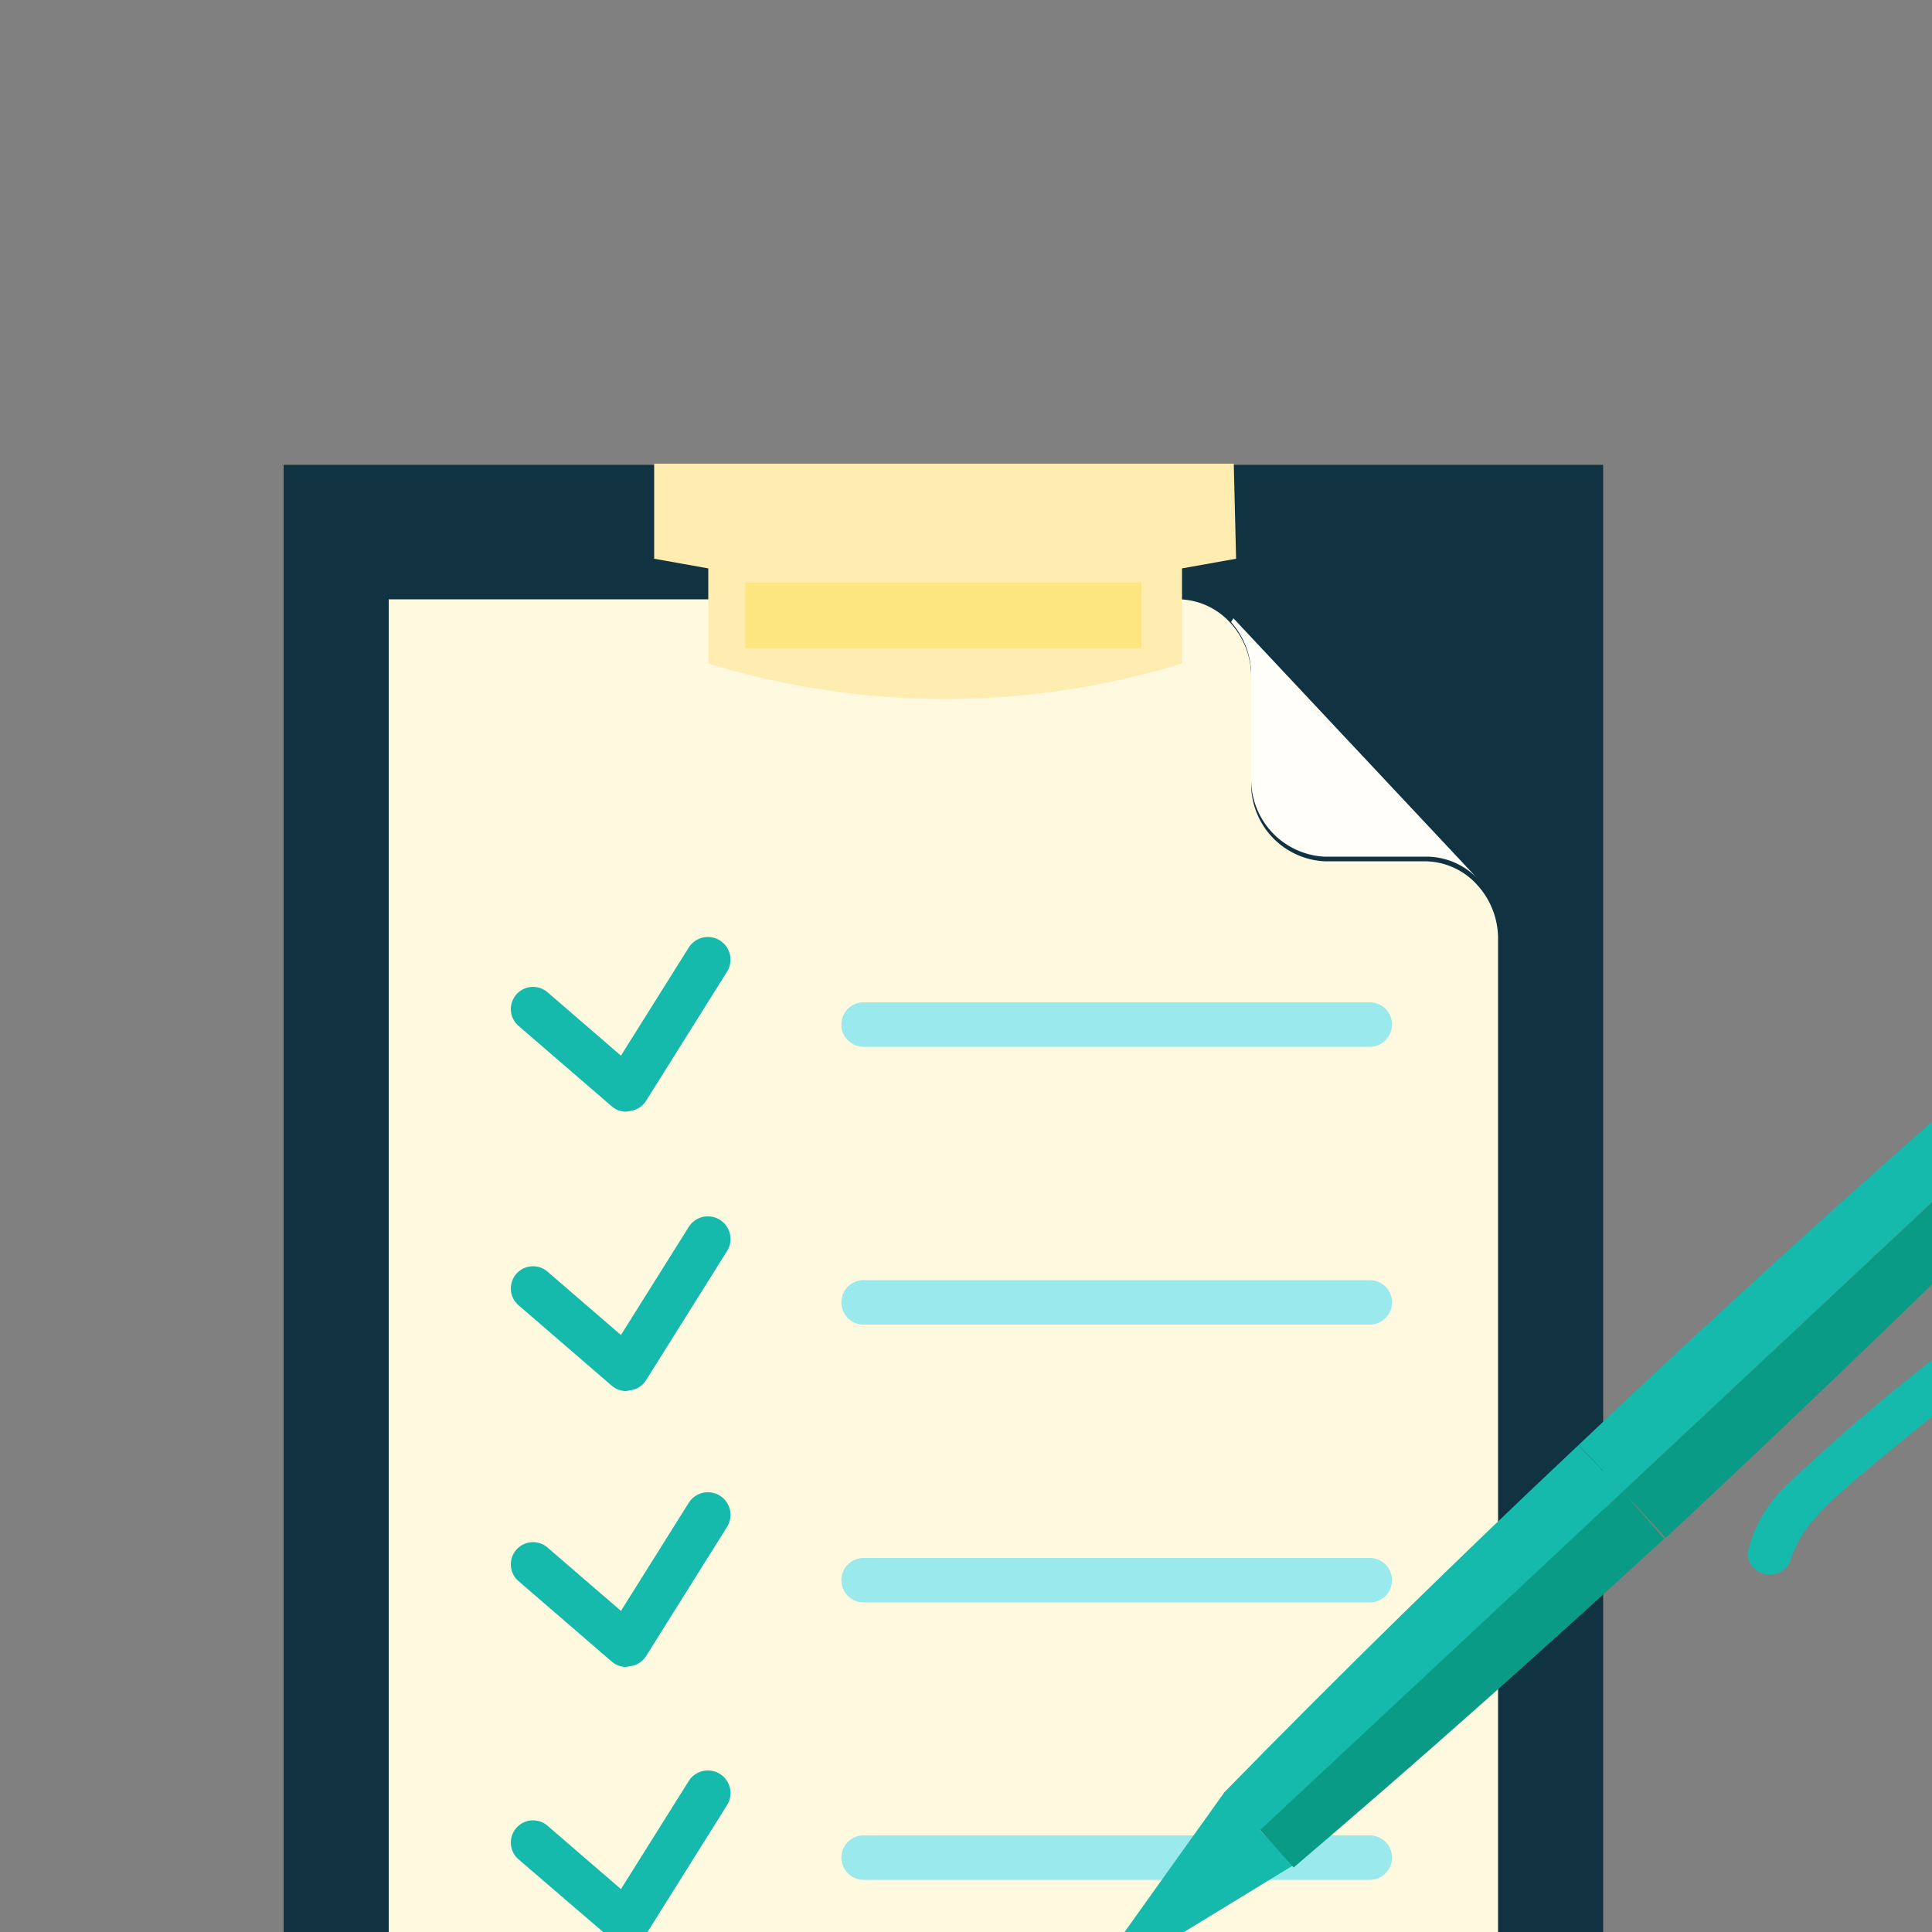 <svg id="_1" data-name=" 1" xmlns="http://www.w3.org/2000/svg" viewBox="0 0 50 50"><rect x="0" y="0" width="50" height="50" fill="#808080" stroke="none"/><defs><style>.cls-1{fill:#113240;}.cls-2{fill:#fef9df;}.cls-3{fill:#fffef9;}.cls-4{fill:#ffecb0;}.cls-5{fill:#fde680;}.cls-6{fill:#15baac;}.cls-7{fill:#9ae9ed;}.cls-8{fill:#0a9b86;}</style></defs><title>Live Monitoring</title><g id="_Group_" data-name="&lt;Group&gt;"><g id="_Group_2" data-name="&lt;Group&gt;"><rect class="cls-1" x="7.34" y="12.03" width="34.15" height="47.63"/></g><g id="_Group_3" data-name="&lt;Group&gt;"><g id="_Group_4" data-name="&lt;Group&gt;"><g id="_Group_5" data-name="&lt;Group&gt;"><path class="cls-2" d="M38.77,24.28V56.85H10.06V15.51l20.44,0a1.84,1.84,0,0,1,1.36.63,2.05,2.05,0,0,1,.52,1.38v2.77a2,2,0,0,0,1.89,2h2.61a1.84,1.84,0,0,1,1.33.59A2.06,2.06,0,0,1,38.77,24.28Z"/></g><g id="_Group_6" data-name="&lt;Group&gt;"><path class="cls-3" d="M31.92,16l6.34,6.76,0,0a1.84,1.84,0,0,0-1.33-.59H34.27a2,2,0,0,1-1.89-2V17.48a2.05,2.05,0,0,0-.52-1.38Z"/></g></g></g><g id="_Group_7" data-name="&lt;Group&gt;"><path class="cls-4" d="M31.93,12h-15v2.46l1.4.25c0,.82,0,1.64,0,2.46a20.9,20.9,0,0,0,12.26,0q0-1.23,0-2.46l1.4-.25Z"/></g><g id="_Group_8" data-name="&lt;Group&gt;"><rect class="cls-5" x="19.29" y="15.08" width="10.25" height="1.69"/></g><g id="_Group_9" data-name="&lt;Group&gt;"><g id="_Group_10" data-name="&lt;Group&gt;"><g id="_Group_11" data-name="&lt;Group&gt;"><path class="cls-6" d="M16.2,28.77a.57.57,0,0,1-.37-.14l-2.41-2.08a.57.57,0,1,1,.75-.87l1.9,1.64,1.75-2.79a.57.57,0,1,1,1,.61l-2.1,3.35a.57.57,0,0,1-.4.26Z"/></g></g><g id="_Group_12" data-name="&lt;Group&gt;"><g id="_Group_13" data-name="&lt;Group&gt;"><path class="cls-6" d="M16.2,36a.57.57,0,0,1-.37-.14l-2.41-2.08a.57.57,0,1,1,.75-.87l1.9,1.64,1.75-2.79a.57.57,0,1,1,1,.61l-2.1,3.35a.57.57,0,0,1-.4.26Z"/></g></g><g id="_Group_14" data-name="&lt;Group&gt;"><g id="_Group_15" data-name="&lt;Group&gt;"><path class="cls-6" d="M16.2,43.14a.57.57,0,0,1-.37-.14l-2.41-2.08a.57.57,0,0,1,.75-.87l1.9,1.64,1.75-2.79a.57.57,0,1,1,1,.61l-2.1,3.35a.57.57,0,0,1-.4.26Z"/></g></g><g id="_Group_16" data-name="&lt;Group&gt;"><g id="_Group_17" data-name="&lt;Group&gt;"><path class="cls-6" d="M16.2,50.33a.57.57,0,0,1-.37-.14l-2.41-2.07a.57.57,0,0,1,.75-.87l1.9,1.64,1.75-2.79a.57.57,0,0,1,1,.61l-2.1,3.35a.58.58,0,0,1-.4.26Z"/></g></g><g id="_Group_18" data-name="&lt;Group&gt;"><g id="_Group_19" data-name="&lt;Group&gt;"><path class="cls-7" d="M35.44,27.09H22.35a.57.57,0,1,1,0-1.15h13.1a.57.57,0,1,1,0,1.15Z"/></g></g><g id="_Group_20" data-name="&lt;Group&gt;"><g id="_Group_21" data-name="&lt;Group&gt;"><path class="cls-7" d="M35.44,34.28H22.35a.57.57,0,1,1,0-1.15h13.1a.57.57,0,1,1,0,1.15Z"/></g></g><g id="_Group_22" data-name="&lt;Group&gt;"><g id="_Group_23" data-name="&lt;Group&gt;"><path class="cls-7" d="M35.44,41.47H22.35a.57.57,0,1,1,0-1.15h13.1a.57.57,0,1,1,0,1.15Z"/></g></g><g id="_Group_24" data-name="&lt;Group&gt;"><g id="_Group_25" data-name="&lt;Group&gt;"><path class="cls-7" d="M35.44,48.65H22.35a.57.57,0,1,1,0-1.15h13.1a.57.57,0,1,1,0,1.15Z"/></g></g></g><g id="_Group_26" data-name="&lt;Group&gt;"><g id="_Group_27" data-name="&lt;Group&gt;"><polygon class="cls-6" points="27.91 51.67 31.69 46.38 33.46 48.28 27.91 51.67"/></g><g id="_Group_28" data-name="&lt;Group&gt;"><g id="_Group_29" data-name="&lt;Group&gt;"><path class="cls-6" d="M54.39,27l-.9-1Q47,31.56,40.85,37.4L42,38.6Z"/></g><g id="_Group_30" data-name="&lt;Group&gt;"><path class="cls-8" d="M55.3,28l-.9-1L42,38.6l1.11,1.2Q49.33,34,55.3,28Z"/></g><g id="_Group_31" data-name="&lt;Group&gt;"><path class="cls-8" d="M32.58,47.33l.9,1c3.25-2.77,6.45-5.62,9.59-8.51L42,38.6Z"/></g><g id="_Group_32" data-name="&lt;Group&gt;"><path class="cls-6" d="M40.85,37.4q-4.67,4.39-9.18,9l.9,1L42,38.6Z"/></g></g><g id="_Group_33" data-name="&lt;Group&gt;"><g id="_Group_34" data-name="&lt;Group&gt;"><path class="cls-6" d="M45.38,40.58a.55.55,0,0,1-.14-.45,3.55,3.55,0,0,1,.91-1.61,50.68,50.68,0,0,1,4.33-3.69c1-.84,2-1.63,2.35-1.94.68-.63,2.32-2.64,3-3.49l-2.75-3a.57.57,0,1,1,.84-.78l3.43,3.69-.31.39c-.1.13-2.51,3.13-3.43,4-.36.34-1.31,1.1-2.41,2-1.59,1.28-3.76,3-4.17,3.53a3.09,3.09,0,0,0-.66,1.05.58.58,0,0,1-1,.28Z"/></g></g></g></g></svg>